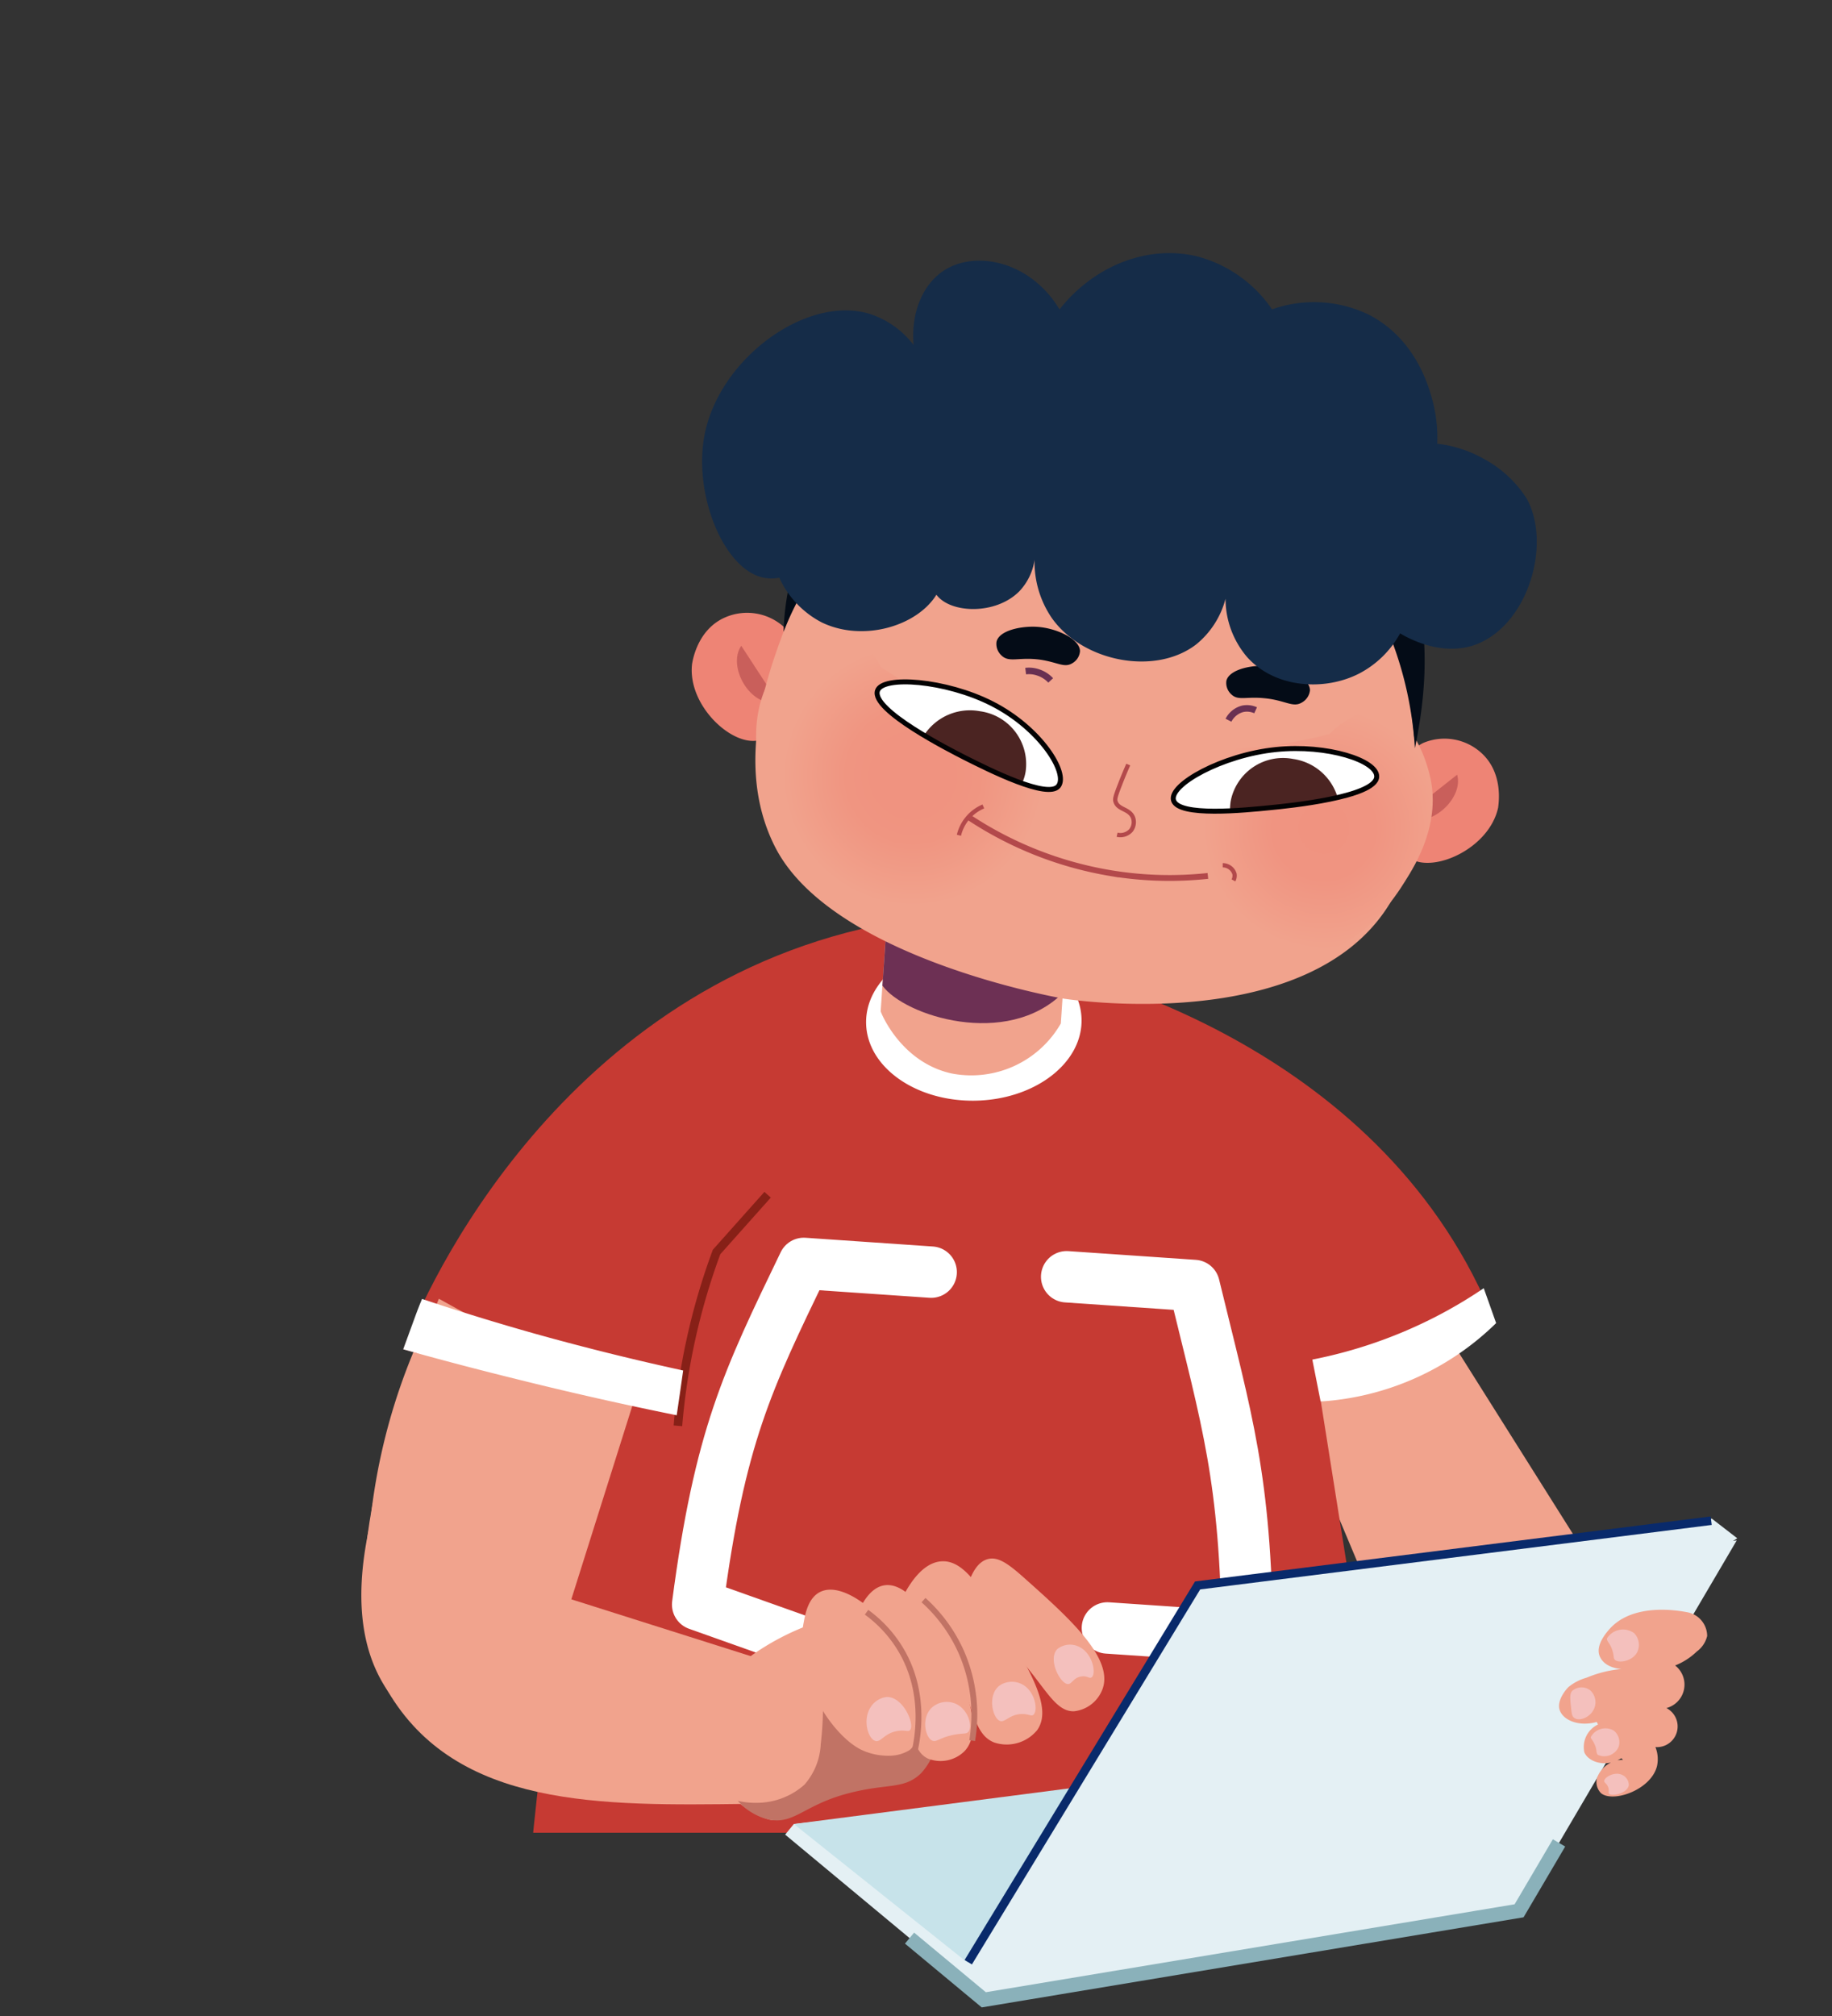 <svg width="210" height="231" fill="none" xmlns="http://www.w3.org/2000/svg"><rect width="100%" height="100%" fill="#333333" stroke="none"/><g clip-path="url(#a)"><path d="m165.49 152.246 18.41 29.23-22.46 11.41-16.73-39.8 20.78-.84zM42.42 174.606c-2.21 9.79-.4 15.56 2 19.1 8 12 41.21 13 41.21 13l10.69-5-30.69-18 12.7-36.73-25.44-2.61a69.352 69.352 0 0 0-10.47 30.24z" fill="#F1A38D"/><path d="M46.25 154.606c5.52 1.6 11.34 3.1 17.47 4.45 2.627.567 5.223 1.097 7.79 1.59-6.66 16.09-9.58 39.474-10.87 54.454l99.57.9-8.8-55.394c4.23-1.95 8.65-4.17 13.19-6.71 2.14-1.2 4.207-2.41 6.2-3.63-13.07-30.81-47.54-39.16-53.85-40.3l-18.2-3.53c-36.5 8.62-51.16 44.06-52.5 48.17z" fill="#C63A33"/><path d="m106.74 145.766-14.6-1c-6.48 13.43-9.64 19.85-12.17 39.09l15.43 5.48M122.27 146.296l14.61 1c3.84 15.79 5.86 21.94 6.12 40.33l-16.06-1.09" stroke="#fff" stroke-width="5.89" stroke-linecap="round" stroke-linejoin="round"/><path d="M111.781 126.119c6.82-.114 12.28-4.276 12.196-9.296-.084-5.019-5.681-8.996-12.501-8.881-6.82.114-12.28 4.276-12.196 9.295.084 5.02 5.681 8.996 12.501 8.882zM171.5 151.606l-1.42-4a52.486 52.486 0 0 1-5.45 3.24 53.423 53.423 0 0 1-14.2 4.94l.95 4.8a31.597 31.597 0 0 0 20.12-8.98z" fill="#fff"/><path d="M104.52 200.606a6.816 6.816 0 0 1-5.31.4c-1.71-.65-2.63-2.06-4.39-4.84a39.88 39.88 0 0 1-2.84-5.32 15.26 15.26 0 0 1 2.39 5.7c.21 1.16 1.25 6.71-2.14 9.23-2.17 1.63-5 1.13-5.95.92M111.96 180.536l3.81 4.09" stroke="#C17365" stroke-width=".67" stroke-miterlimit="10"/><path d="m87.99 136.896-5.85 6.56a75.352 75.352 0 0 0-4.43 19.92" stroke="#872017" stroke-width=".98" stroke-miterlimit="10"/><path d="m122.95 97.276-1.35 20a11.837 11.837 0 0 1-12.5 5.73c-5.68-1.24-8-6.66-8.15-7.13l1.35-20 20.65 1.4z" fill="#F1A38D"/><path d="m122.95 97.276-1.12 16.51c-6.41 6.36-18.16 2.63-20.68-.85l1.18-17.06 20.62 1.4z" fill="#6D3054"/><path d="M163.15 85.126a6.28 6.28 0 0 1 6.58 1.08c2.74 2.4 2 6.16 2 6.33-1 4.64-7.27 7.49-10 5.88-3.29-1.93-3-11.15 1.42-13.29z" fill="#EE8475"/><path d="M167.03 88.766c.8 2.73-3.21 6.44-6.06 4.79l6.06-4.79z" fill="#C95F5B"/><path d="M89.8 71.786a6.3 6.3 0 0 0-6.59-1.08c-3.36 1.4-3.84 5.21-3.88 5.38-.54 4.7 4.49 9.4 7.59 8.75 3.71-.78 6.41-9.61 2.88-13.05z" fill="#EE8475"/><path d="M84.97 73.996c-1.63 2.34 1 7.13 4.22 6.47l-4.22-6.47z" fill="#C95F5B"/><path d="M158.56 70.096a45.72 45.72 0 0 1 3.58 14.87c.37 6 .8 13-3.11 19-9.24 14.26-34.93 10.78-37 10.48-.64-.1-26.79-4.71-33.21-17.45-4.7-9.32-.8-19.75 1-24.62 1.28-3.45 5.56-14.32 16.88-20.53 16-8.75 36.46-3 45.37 7.42a48.687 48.687 0 0 1 6.49 10.83z" fill="#F1A38D"/><path d="M87.38 89.606c.31 1.28 2 8.15 7.84 11.8 10.2 6.35 26.73-1 27.52-7.53.52-4.27-5.72-8.65-6.74-9.36-3.66-2.56-7.38-3.1-14.92-8l-.12-.07c-.23-.52-1.78-3.77-4.78-4.28-3.92-.65-6.9 4-7.5 4.92-3.14 4.88-1.79 10.52-1.3 12.52z" fill="url(#b)"/><path d="M161.08 100.946c-1.1 1.76-4.67 7.44-11.19 8.68-8.62 1.65-19-5.16-19.34-12.93-.14-3.46 1.71-7.82 5-9.69 3.47-2 7.07-.36 16.7-2.87h.13c.39-.42 2.9-3 5.9-2.52 3.93.62 5.28 6 5.56 7 1.49 5.63-1.65 10.56-2.76 12.33z" fill="url(#c)"/><path d="M105.91 84.266c2 1.19 4 2.2 4.72 2.53a55.7 55.7 0 0 0 6.5 3c2 .71 3.67 1 4.23.31 1.14-1.49-2.3-6.73-7.84-9.54-5.3-2.7-12.34-3.14-12.91-1.36-.42 1.26 2.49 3.4 5.3 5.06zM134.53 91.706c.36 1.19 3.44 1.34 6.46 1.21 1.8-.08 3.56-.27 4.71-.37a62.477 62.477 0 0 0 7.63-1.18c2.39-.54 4.41-1.3 4.49-2.34.11-1.87-5.87-3.86-11.78-3.25-6.19.62-12.06 4.15-11.51 5.93z" fill="#fff"/><path d="M129.33 87.606c-.24.55-.58 1.33-.94 2.27-.57 1.46-.61 1.71-.51 2 .31.93 1.6.78 2 1.82a1.558 1.558 0 0 1-.24 1.46 1.632 1.632 0 0 1-1.59.49M140.16 99.146a1.402 1.402 0 0 1 1.35 1c.041.25-.001.507-.12.73" stroke="#B3494B" stroke-width=".49" stroke-miterlimit="10"/><path d="M138.46 100.366c-3.734.401-7.506.29-11.21-.33a41.889 41.889 0 0 1-16.25-6.43" stroke="#B3494B" stroke-width=".67" stroke-miterlimit="10"/><path d="M112.72 92.406a4.794 4.794 0 0 0-2.8 3.3" stroke="#B3494B" stroke-width=".49" stroke-miterlimit="10"/><path d="M143.93 81.386a2.4 2.4 0 0 0-1.47-.17 2.541 2.541 0 0 0-1.64 1.31M120.44 77.966a3.375 3.375 0 0 0-1.39-.9 3.23 3.23 0 0 0-1.48-.17" stroke="#693052" stroke-width=".75" stroke-miterlimit="10"/><path d="M149.25 80.486a1.819 1.819 0 0 0 .91-1.39c0-1.34-2.39-2.42-4.17-2.71-2.21-.35-5.09.27-5.41 1.62a1.762 1.762 0 0 0 .57 1.56c.77.74 1.66.24 3.68.43 2.5.21 3.35 1.15 4.42.49zM114.79 75.096a1.786 1.786 0 0 1-.56-1.56c.29-1.31 2.87-1.83 4.67-1.71 2.23.15 4.89 1.4 4.9 2.79a1.755 1.755 0 0 1-.9 1.39c-.92.55-1.67-.13-3.68-.42-2.47-.33-3.54.39-4.43-.49z" fill="#040C17"/><path d="M162.19 85.736c.94-4.75 3.42-17.57-4.53-28.55-13.53-18.72-48.12-18.76-61.19-2.49a29 29 0 0 0-6.65 17.7c6.48-16.61 24.52-25.54 42-22.44 17.62 3.13 29.26 18.23 30.37 35.78z" fill="#040C17"/><path d="M145.81 35.446a14.43 14.43 0 0 1 11.17.65c5.14 2.69 6.66 7.83 7.11 9.37a16.84 16.84 0 0 1 .66 5.38c1.897.216 3.731.815 5.39 1.76a13.294 13.294 0 0 1 4.83 4.47c3 5.31.1 15-6.28 16.94-3.48 1-6.81-.62-8.2-1.44a11.306 11.306 0 0 1-4.71 4.61c-3.91 2-9.57 1.71-12.82-1.89a10.312 10.312 0 0 1-2.48-6.69 10 10 0 0 1-3.37 5.24c-4.7 3.6-12.95 2-16.52-3a11.366 11.366 0 0 1-2-6.7 6.63 6.63 0 0 1-1.74 3.6c-2.69 2.73-7.9 2.57-9.51.4-1.61-2.17.39-7 .86-6.9.47.1.91 4.06-.86 6.9-2.22 3.6-8.41 5.45-13.13 3.18a10.84 10.84 0 0 1-4.88-5.13 4.643 4.643 0 0 1-1.78 0c-4.55-.89-8.07-9.45-6.81-16.25 1.64-8.84 11.68-16.15 18.89-14a10.357 10.357 0 0 1 5.1 3.59c-.33-3.51.94-6.89 3.46-8.53 3.72-2.42 10-1 13.26 4.45 3.94-5 10.08-7.42 15.69-6.1a14.998 14.998 0 0 1 8.67 6.09z" fill="#152C48"/><path d="m72.49 161.066-7 22.19 26.38 8.35-6.25 15.09c-16.75.21-33.32.51-41.21-13-6.84-11.74.92-33.11 5.9-44.88l22.18 12.25z" fill="#F1A38D"/><path d="m81.01 194.346-1.54 5.93s4.25 7.22 8.82 8.24c4.57 1.02 21.47-17.21 21.47-17.21l-9.8-6.78a28.79 28.79 0 0 0-18.95 9.84v-.02z" fill="#F1A38D"/><path d="M84.58 206.356a6.854 6.854 0 0 0 3.58 2.14c2.74.55 3.91-1.48 8.36-2.81 5-1.47 7-.5 9.06-2.5a7.718 7.718 0 0 0 2-5.07l-14.11-11a39.002 39.002 0 0 1 .61 12.74 7.54 7.54 0 0 1-1.88 4.65 8.21 8.21 0 0 1-5.13 2.06 9.599 9.599 0 0 1-2.49-.21z" fill="#C17365"/><path d="M94.02 182.406c1.81-.88 4.16.75 4.79 1.19.88.6 2.32 1.83 4 5.67.74 1.75 3.95 9.26 1.46 11.26a4.405 4.405 0 0 1-2.27.65 7.211 7.211 0 0 1-3.07-.59c-3.22-1.38-8.12-8.12-6.79-14.75.19-1.06.55-2.77 1.88-3.43z" fill="#F1A38D"/><path d="M98.03 185.606c.5-1.41 1.53-3.61 3.26-3.94 3.18-.62 6.37 5.5 7.39 7.48.93 1.79 4.57 8.81 1.84 11.55a3.909 3.909 0 0 1-4.15.81c-2.2-1.05-1.55-4.45-3.3-8.81a19.353 19.353 0 0 0-5.04-7.09z" fill="#F1A38D"/><path d="M102.86 184.376c.4-1 2.18-5.24 5-5.47 2.67-.23 4.67 3.18 7.52 8 2.85 4.82 5.25 8.92 3.5 11.35a4.526 4.526 0 0 1-4.9 1.41c-2.56-1-2.26-4.49-4.77-8.77a19.758 19.758 0 0 0-6.35-6.52z" fill="#F1A38D"/><path d="M99.33 184.736a14.465 14.465 0 0 1 3.81 4.1c3.24 5.24 1.95 10.92 1.59 12.31M105.86 183.346a17.625 17.625 0 0 1 4.32 5.93 17.903 17.903 0 0 1 1.26 10.17" stroke="#C17365" stroke-width=".67" stroke-miterlimit="10"/><path d="M117.15 192.986a2.506 2.506 0 0 0-2.64.2c-1.33 1.11-.74 3.65.1 4 .6.23 1.12-.78 2.56-.79.78 0 1.06.3 1.29.09.56-.48.2-2.73-1.31-3.5z" fill="#F4C0BD"/><path d="M110.46 184.356c0-.37.43-5.09 2.77-5.71 1.15-.31 2.31.5 4.11 2.1 5.14 4.58 10.46 9.3 9 12.9a3.94 3.94 0 0 1-3.24 2.44c-2.31.05-3.42-3.14-7.13-7.06a32.437 32.437 0 0 0-5.51-4.67z" fill="#F1A38D"/><path d="M123.83 188.766a2.331 2.331 0 0 0-2.64.2c-1.11 1.18.35 4 1.24 4 .43 0 .6-.68 1.41-.85.81-.17 1 .28 1.29.08.53-.35.2-2.59-1.3-3.43zM109.58 195.236a2.559 2.559 0 0 0-2.82.48c-1.17 1.18-.7 3.36.1 3.73.5.22.83-.34 2.44-.66 1.13-.23 1.46-.05 1.71-.36.51-.64-.03-2.55-1.43-3.19zM101.67 194.446a2.515 2.515 0 0 0-1.89 1.2c-.93 1.46-.26 3.62.57 3.84.65.18 1-.91 2.57-1.15.85-.13 1.19.14 1.4-.1.55-.63-.74-3.79-2.65-3.79z" fill="#F4C0BD"/><path d="M46.22 154.606c4.2 1.18 8.533 2.32 13 3.42a413.617 413.617 0 0 0 18.35 4.14c.25-1.71.5-3.42.74-5.13a300.792 300.792 0 0 1-16.93-4.2 275.458 275.458 0 0 1-13-4c-.28.667-.55 1.357-.81 2.07l-1.35 3.7z" fill="#fff"/><path d="M105.91 84.266c2 1.19 4 2.2 4.72 2.53a55.684 55.684 0 0 0 6.5 3c.216-.446.364-.92.44-1.41a6.108 6.108 0 0 0-5.24-6.89 6.27 6.27 0 0 0-6.42 2.77zM140.99 92.916c1.8-.08 3.56-.27 4.71-.37a62.447 62.447 0 0 0 7.63-1.18 6.245 6.245 0 0 0-5.09-4.4 6.11 6.11 0 0 0-7.17 4.84 7.235 7.235 0 0 0-.08 1.11z" fill="#4B2422"/><path d="M121.33 90.066c1.14-1.48-2.07-6.62-7.6-9.43-5.3-2.71-12.59-3.25-13.15-1.48-.71 2.22 8.32 6.79 10 7.65 2.82 1.42 9.57 4.8 10.75 3.26zM134.52 91.706c-.53-1.78 5.56-5.19 11.74-5.82 5.92-.61 11.66 1.28 11.55 3.13-.14 2.33-10.22 3.34-12.11 3.52-3.08.31-10.61 1.07-11.18-.83z" stroke="#030203" stroke-width=".57" stroke-miterlimit="10"/></g><path d="m192.36 180.55 6.78-4.29-2.93-2.26-4.01 1.79.16 4.76zM148.87 202.796l25.26 16.15-61.36 10.2L90 210.216 91 209l57.87-6.204z" fill="#E4F0F4"/><path d="m150.47 201.306 22.16 14.17-58.26 12.18L91 209l59.47-7.694z" fill="#C7E3EA"/><path d="m199.08 176.506-24.95 42.44-61.36 10.2 27.44-45.22 58.87-7.42z" fill="#E4F0F4"/><path d="m196.15 174.246-24.96 42.44-61.35 10.03 27.44-45.05 58.87-7.42z" fill="#E4F0F4"/><path d="m109.84 226.716 3.8 2.29 4.36-4.34-3.9-1.6-4.26 3.65z" fill="#E4F0F4"/><path d="m196.15 174.246-58.87 7.42-26.29 43.17" stroke="#092A6B" stroke-width=".98" stroke-miterlimit="10"/><path d="m104.26 222.076 8.51 7.07 61.36-10.2 4.58-7.78" stroke="#8AB1BA" stroke-width="1.64" stroke-miterlimit="10"/><path d="M193.35 184.726c-.94-.18-6.1-1.1-8.81 1.89-.33.37-1.66 1.84-1.19 3.1s2.14 1.8 4.28 1.45c0 0-1 0-1.68.07a13.343 13.343 0 0 0-4.08 1 5.64 5.64 0 0 0-2.1 1.09c-.06.06-1.35 1.4-1 2.57.35 1.17 2.14 2 4.28 1.41 0 .1.09.19.13.29a2.863 2.863 0 0 0-1.57 3.19c.46 1.1 2.45 1.81 4.24.68l.2.18a3.166 3.166 0 0 0-3 2.11 1.834 1.834 0 0 0 .47 1.71c1.36 1.14 5.74-.36 6.42-3.1a3.712 3.712 0 0 0-.18-2.18 2.367 2.367 0 0 0 2.455-1.721 2.368 2.368 0 0 0-1.195-2.749 2.78 2.78 0 0 0 1-4.88 7.56 7.56 0 0 0 2.48-1.6 3.078 3.078 0 0 0 1.19-1.78 2.781 2.781 0 0 0-2.34-2.73z" fill="#F1A38D"/><path d="M187.66 189.336a1.91 1.91 0 0 0-.36-2.22 2.181 2.181 0 0 0-1.676-.359 2.164 2.164 0 0 0-1.414.969c-.07.35.36.51.64 1.46.18.61.07.78.26 1 .42.42 1.98.19 2.55-.85zM182.53 196.136a1.85 1.85 0 0 0-.24-2.45 1.633 1.633 0 0 0-2.07.06c-.28.33-.25.77-.16 1.65.09.88.11 1.28.43 1.47.52.36 1.56-.02 2.04-.73zM185.53 200.186a1.688 1.688 0 0 0-.55-1.89 1.902 1.902 0 0 0-1.471-.183 1.92 1.92 0 0 0-.673.344 1.921 1.921 0 0 0-.486.579c0 .22.18.27.42.8.33.71.15 1 .39 1.24a1.776 1.776 0 0 0 1.369.046 1.81 1.81 0 0 0 .594-.368c.171-.161.31-.354.407-.568zM186.71 204.526a1.293 1.293 0 0 0-.72-1.13c-.89-.47-2.1.25-2.1.68 0 .21.25.24.43.65.18.41 0 .63.11.79.3.38 2.17-.03 2.28-.99z" fill="#F4C0BD"/><defs><radialGradient id="b" cx="0" cy="0" r="1" gradientUnits="userSpaceOnUse" gradientTransform="rotate(-170.72 55.93 40.187) scale(16.96)"><stop offset=".25" stop-color="#F09380"/><stop offset=".45" stop-color="#F09581"/><stop offset=".88" stop-color="#F1A38D"/></radialGradient><radialGradient id="c" cx="0" cy="0" r="1" gradientUnits="userSpaceOnUse" gradientTransform="rotate(9.181 -515.159 992.504) scale(15.735)"><stop stop-color="#F09380"/><stop offset=".37" stop-color="#F09481"/><stop offset=".88" stop-color="#F1A38D"/></radialGradient><clipPath id="a"><rect x="20" width="190" height="210" rx="8" fill="#fff"/></clipPath></defs></svg>